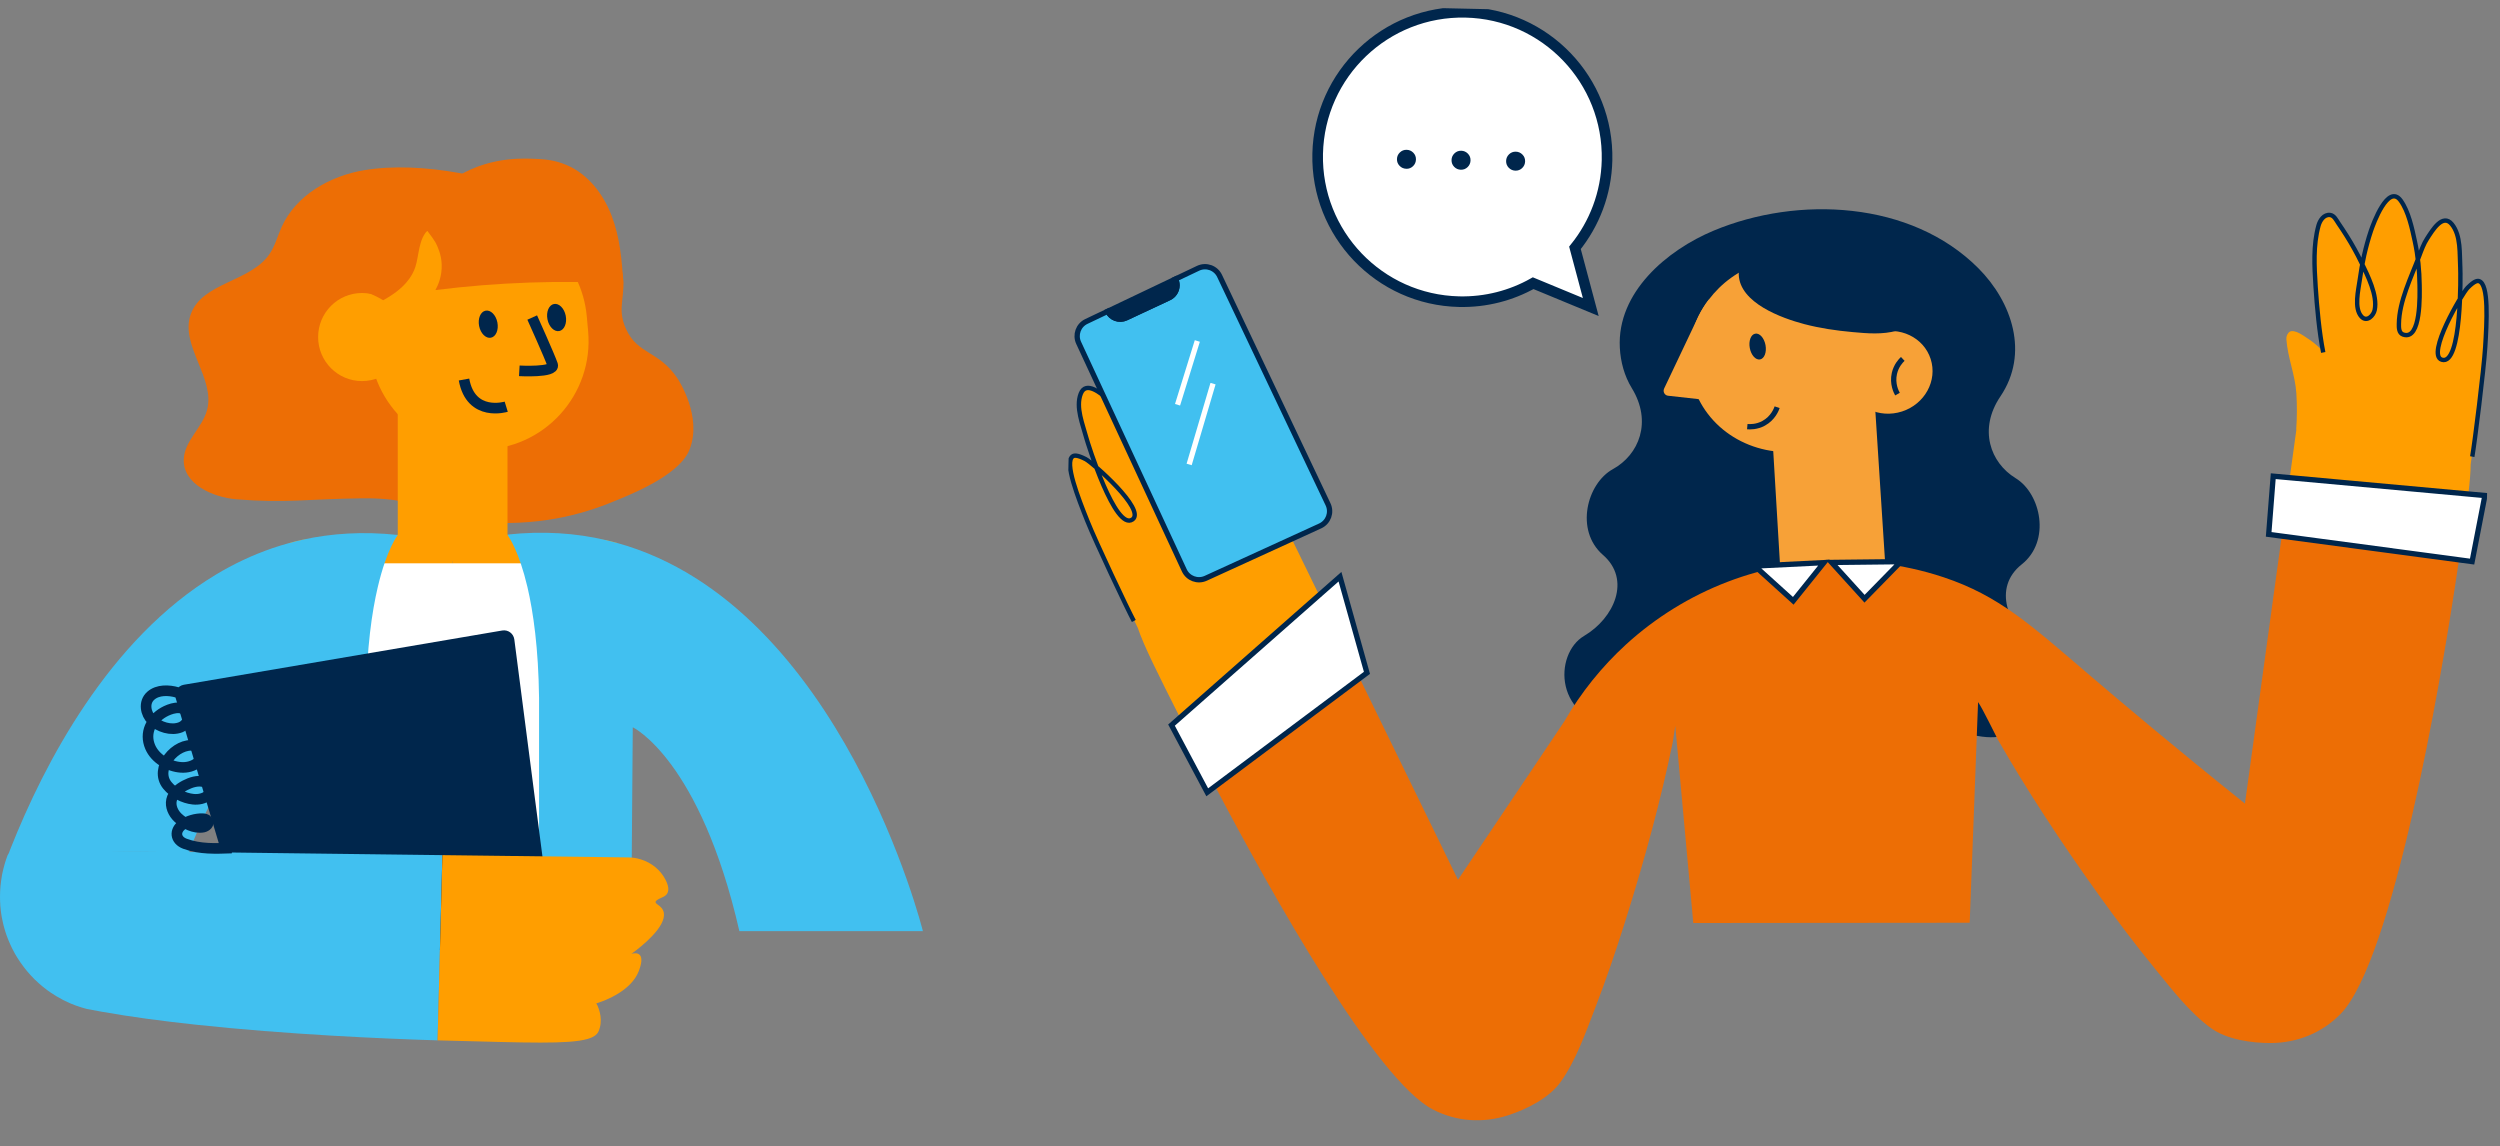 <svg xmlns="http://www.w3.org/2000/svg" width="471" height="216" viewBox="0 0 471 216" fill="none"><rect x="0" y="0" width="471" height="216" fill="#808080" stroke="none"/><path d="M116.32 102.308C114.866 103.359 108.373 107.844 99.371 110.605C95.144 111.899 90.355 112.815 85.28 112.815V100.906C85.28 100.906 89.62 100.734 95.607 100.785C101.124 100.827 108.023 101.056 114.224 101.772C114.93 101.936 115.628 102.115 116.32 102.308Z" fill="#FF9E00"></path><path d="M85.28 100.906V112.815C80.198 112.815 75.408 111.899 71.175 110.598C62.322 107.887 55.901 103.502 54.311 102.358C55.166 102.115 56.029 101.9 56.905 101.707C62.935 101.042 69.571 100.827 74.909 100.785C80.918 100.734 85.28 100.906 85.28 100.906Z" fill="#FF9E00"></path><path d="M112.058 106.127H61.745V164.433H112.058V106.127Z" fill="white"></path><path d="M74.909 100.784C68.445 100.09 62.451 100.469 56.906 101.706C56.029 101.899 55.166 102.114 54.311 102.357C50.362 103.444 46.649 104.975 43.164 106.842C42.309 107.299 41.475 107.771 40.655 108.272C20.463 120.417 8.268 144.034 2.038 159.748L1.967 159.941C1.946 159.998 1.924 160.056 1.903 160.113L1.839 160.277L35.644 160.563L35.694 160.399C39.978 148.819 44.746 142.718 47.882 139.693C49.985 137.668 51.353 137.018 51.353 137.018L51.538 160.671L68.972 160.885V131.467C69.093 122.091 70.056 115.339 71.175 110.597C72.878 103.337 74.952 100.791 74.952 100.791C74.938 100.791 74.924 100.791 74.909 100.784Z" fill="#41C0F0"></path><path d="M173.874 175.426H139.299C131.879 143.04 119.214 137.018 119.214 137.018L118.871 181.205H101.559V131.453C101.438 122.105 100.476 115.353 99.371 110.604C97.803 103.945 95.935 101.22 95.608 100.784C95.572 100.741 95.558 100.719 95.558 100.719C102.279 99.99 108.494 100.419 114.224 101.771C114.93 101.935 115.628 102.114 116.32 102.307C158.571 114.073 173.874 175.426 173.874 175.426Z" fill="#41C0F0"></path><path d="M68.638 32.057C62.187 33.137 55.794 36.749 53.078 42.721C52.301 44.438 51.831 46.312 50.769 47.871C47.177 53.149 38.018 53.206 35.922 59.25C33.877 65.137 40.641 71.266 39.002 77.281C38.096 80.614 34.732 83.096 34.618 86.551C34.468 91.164 39.985 93.689 44.568 94.068C53.877 94.833 57.747 94.011 68.167 93.882C81.937 93.71 81.474 98.774 95.843 98.538C106.563 98.367 113.49 95.441 118.637 93.203C127.952 89.147 129.492 85.8 129.948 84.598C132.286 78.454 127.931 71.738 127.631 71.288C124.11 66.016 120.176 66.86 117.945 61.99C116.035 57.827 118.159 55.56 117.19 51.118C115.764 44.616 109.649 40.397 103.754 37.786C93.805 33.387 79.45 30.247 68.63 32.064L68.638 32.057Z" fill="#ED6E05"></path><path d="M74.938 105.77H95.615V67.247H74.938V105.77Z" fill="#FF9E00"></path><path d="M89.998 84.705H90.497C102.485 84.705 111.894 74.37 110.803 62.39L110.554 59.636C109.599 49.093 100.789 41.025 90.248 41.025C79.699 41.025 70.897 49.093 69.942 59.636L69.692 62.39C68.609 74.37 78.01 84.705 89.998 84.705Z" fill="#FF9E00"></path><path d="M105.369 62.368C106.318 62.178 106.862 60.884 106.582 59.478C106.303 58.071 105.307 57.085 104.357 57.275C103.408 57.465 102.864 58.759 103.143 60.165C103.423 61.572 104.419 62.558 105.369 62.368Z" fill="#00264C"></path><path d="M92.491 63.624C93.441 63.434 93.984 62.14 93.705 60.733C93.426 59.327 92.43 58.341 91.48 58.531C90.53 58.721 89.987 60.015 90.266 61.421C90.545 62.828 91.541 63.814 92.491 63.624Z" fill="#00264C"></path><path d="M100.269 59.822C100.269 59.822 103.597 67.204 104.111 68.727C104.624 70.251 97.838 69.864 97.838 69.864" stroke="#00264C" stroke-width="2" stroke-miterlimit="10"></path><path d="M95.372 76.623C95.372 76.623 88.722 78.669 87.418 71.502" stroke="#00264C" stroke-width="2" stroke-miterlimit="10"></path><path d="M104.267 177.278C90.119 178.802 74.831 179.417 67.219 179.61C56.193 179.889 50.049 180.146 47.319 179.36L45.865 174.482L45.751 174.095L41.46 159.64L41.446 159.612L39.55 153.246L36.678 143.583L36.649 143.483L33.093 131.503C32.751 130.38 33.471 129.207 34.632 129.007L94.624 118.786C95.722 118.6 96.748 119.358 96.898 120.467L100.811 150.693L101.01 152.216L104.267 177.271V177.278Z" fill="#00264C"></path><path d="M68.958 160.928L51.489 160.713L41.924 160.592H41.104L35.58 160.52L2.117 160.105H1.989C1.989 160.105 1.989 160.105 1.989 160.113H1.903C1.817 160.32 1.739 160.527 1.661 160.728C1.575 160.885 1.49 161.035 1.411 161.185C1.411 161.193 1.404 161.193 1.404 161.2C1.283 161.522 1.169 161.851 1.062 162.18C1.005 162.351 0.955 162.523 0.905 162.695C0.898 162.709 0.891 162.723 0.891 162.738C0.87 162.802 0.855 162.859 0.841 162.924C0.805 163.031 0.777 163.145 0.748 163.253C0.706 163.41 0.67 163.56 0.634 163.71C0.584 163.911 0.535 164.111 0.492 164.318C0.456 164.468 0.421 164.626 0.392 164.783C0.378 164.862 0.363 164.933 0.349 165.005V165.033C0.335 165.112 0.321 165.184 0.314 165.262C0.278 165.477 0.242 165.691 0.214 165.906C0.171 166.206 0.135 166.514 0.107 166.814H0.1C0.071 167.165 0.043 167.508 0.029 167.859C0.021 167.902 0.021 167.952 0.021 167.995C0.007 168.302 0 168.603 0 168.91C0 169.454 0.021 169.997 0.057 170.534C0.057 170.562 0.057 170.584 0.057 170.612C0.064 170.734 0.078 170.848 0.093 170.97C0.107 171.177 0.128 171.385 0.157 171.592C0.185 171.814 0.214 172.043 0.249 172.265C0.271 172.429 0.299 172.601 0.328 172.765C0.356 172.915 0.385 173.058 0.421 173.209C0.47 173.445 0.52 173.674 0.57 173.902C0.599 174.038 0.627 174.174 0.663 174.31C0.713 174.503 0.763 174.689 0.82 174.882C0.855 175.04 0.905 175.197 0.955 175.347C0.955 175.376 0.969 175.397 0.976 175.426C0.984 175.44 0.984 175.455 0.991 175.469C1.055 175.683 1.126 175.891 1.197 176.098C1.262 176.27 1.326 176.442 1.39 176.613C1.454 176.799 1.525 176.971 1.597 177.15C1.725 177.457 1.853 177.765 1.996 178.065C2.081 178.265 2.174 178.459 2.274 178.652C2.366 178.838 2.466 179.024 2.566 179.21C2.651 179.374 2.744 179.539 2.83 179.703C2.879 179.775 2.915 179.846 2.958 179.918C3.065 180.104 3.172 180.282 3.286 180.461C3.471 180.754 3.656 181.041 3.856 181.327C4.048 181.613 4.255 181.892 4.462 182.163C4.661 182.442 4.875 182.707 5.103 182.972C5.324 183.236 5.552 183.494 5.787 183.744C6.237 184.245 6.714 184.717 7.213 185.16C7.241 185.189 7.27 185.218 7.298 185.239C7.541 185.454 7.783 185.668 8.033 185.868C8.261 186.054 8.496 186.24 8.731 186.412C8.795 186.462 8.859 186.512 8.924 186.562C9.123 186.712 9.33 186.855 9.537 186.991C10.242 187.478 10.983 187.921 11.746 188.315C11.917 188.408 12.088 188.5 12.266 188.586C12.544 188.715 12.822 188.844 13.107 188.973C13.243 189.03 13.378 189.087 13.521 189.144C13.784 189.251 14.048 189.359 14.312 189.452C14.64 189.573 14.975 189.688 15.31 189.788C15.645 189.895 15.987 189.995 16.329 190.081C16.343 190.081 16.35 190.088 16.365 190.088C17.263 190.267 18.189 190.439 19.137 190.603C24.582 191.576 30.641 192.377 36.877 193.049C53.798 194.873 71.98 195.689 82.436 196.003L83.341 161.107L68.951 160.928H68.958Z" fill="#41C0F0"></path><path d="M125.023 172.952C124.374 175.877 119.271 179.475 118.95 179.704C119.185 179.632 121.944 178.824 120.34 182.972C118.907 186.677 114.054 188.48 112.699 188.923C112.471 188.995 112.343 189.03 112.343 189.03C112.343 189.03 112.429 189.173 112.55 189.424C112.927 190.253 113.654 192.27 112.764 194.309C112.478 194.96 111.801 195.425 110.668 195.747C107.133 196.762 99.171 196.433 84.888 196.068C84.133 196.047 83.313 196.025 82.443 196.004L83.349 161.107L118.38 161.537C119.185 161.544 119.976 161.672 120.725 161.908C122.735 162.524 124.46 163.897 125.422 165.821C126.092 167.151 126.227 168.424 124.866 169.018C121.409 170.527 125.693 169.933 125.023 172.952Z" fill="#FF9E00"></path><path d="M33.421 130.46C31.831 129.987 29.721 129.902 28.396 131.089C27.006 132.333 27.419 134.458 28.638 135.681C29.95 136.99 32.259 137.712 34.026 137.018C35.145 136.582 35.937 135.252 35.181 134.136C34.226 132.734 32.002 133.521 30.833 134.186C28.453 135.552 27.163 138.091 28.303 140.745C29.251 142.948 31.76 144.407 34.091 144.571C35.252 144.657 36.471 144.349 37.341 143.584C37.904 143.084 38.324 142.304 38.096 141.582C37.911 140.995 37.341 140.594 36.735 140.48C33.114 139.793 28.937 144.786 31.532 147.969C32.686 149.385 34.582 150.386 36.393 150.572C37.391 150.679 38.46 150.472 39.229 149.821C39.514 149.585 39.757 149.278 39.821 148.92C39.956 148.133 39.172 147.475 38.403 147.282C37.212 146.989 35.958 147.389 34.867 147.954C33.72 148.555 32.594 149.456 32.316 150.729C32.052 151.931 32.629 153.197 33.52 154.041C34.711 155.164 36.635 156.165 38.31 155.829C38.837 155.722 39.55 155.178 39.08 154.585C38.866 154.313 38.474 154.248 38.132 154.241C36.892 154.213 35.459 154.627 34.44 155.321C32.786 156.451 33.014 158.282 34.846 158.962C37.697 160.02 40.669 159.877 43.656 159.77" stroke="#00264C" stroke-width="2" stroke-miterlimit="10"></path><path d="M68.202 71.795C72.769 71.795 76.47 68.08 76.47 63.498C76.47 58.916 72.769 55.201 68.202 55.201C63.636 55.201 59.935 58.916 59.935 63.498C59.935 68.08 63.636 71.795 68.202 71.795Z" fill="#FF9E00"></path><path d="M100.048 29.896C102.343 29.967 104.353 30.067 106.776 31.105C110.775 32.807 113.647 36.533 115.215 40.596C116.783 44.658 117.189 49.064 117.425 53.42C105.622 52.762 93.761 53.177 82.03 54.65C82.493 53.813 83.306 52.068 83.213 49.801C83.142 47.956 82.5 46.604 82.144 45.86C82.144 45.86 81.552 44.637 78.651 41.197C80.476 37.942 82.621 35.911 84.047 34.759C90.326 29.71 97.525 29.817 100.048 29.896Z" fill="#ED6E05"></path><path d="M72.194 56.561C69.885 55.202 67.319 54.273 64.674 53.843C66.592 50.253 68.616 46.541 71.873 44.109C74.446 42.192 77.696 41.205 80.896 41.384C81.552 41.42 81.716 41.613 81.766 41.734C81.951 42.192 81.039 42.943 80.754 43.201C78.829 44.939 78.979 48.021 78.266 50.253C77.703 52.027 76.242 54.366 72.187 56.561H72.194Z" fill="#ED6E05"></path><g clip-path="url(#clip0_1598_12498)"><path d="M383.769 121.731C378.219 118.101 375.355 110.718 380.893 106.326C386.43 101.933 384.517 93.001 379.749 90.092C374.981 87.183 372.691 80.88 376.879 74.681C382.327 66.616 379.115 56.946 372.711 50.523C360.038 37.818 338.737 36.831 322.862 43.45C314.063 47.115 304.617 55.076 305.175 65.513C305.315 68.167 306.033 70.841 307.428 73.116C311.334 79.497 308.764 85.691 303.87 88.384C298.977 91.076 296.665 99.913 302 104.55C307.335 109.186 304.15 116.434 298.436 119.81C292.728 123.187 292.532 135.885 305.665 137.309C313.269 138.134 328.654 130.265 341.076 122.247C353.126 130.813 368.144 139.364 375.777 138.881C388.96 138.048 389.334 125.353 383.783 121.724L383.769 121.731Z" fill="#00264C"></path><path d="M358.347 77.52C362.643 76.126 365.055 71.696 363.734 67.624C362.412 63.552 357.859 61.381 353.563 62.775C349.267 64.169 346.856 68.6 348.177 72.671C349.498 76.743 354.051 78.914 358.347 77.52Z" fill="#F7A137"></path><path d="M319.037 72.792C319.308 73.631 319.641 74.43 320.03 75.197C324.009 83.183 333.725 87.167 342.942 84.179C353.027 80.908 358.693 70.487 355.588 60.936C352.484 51.365 341.782 46.257 331.698 49.529C327.64 50.849 324.294 53.321 321.952 56.429C321.186 57.424 320.535 58.491 319.987 59.594C318.058 63.64 317.582 68.318 319.037 72.792Z" fill="#F7A137"></path><path d="M313.519 73.218C313.245 73.804 313.622 74.481 314.26 74.557L320.023 75.196L322.667 75.496L321.945 56.428C321.179 57.423 320.528 58.49 319.98 59.593L313.512 73.218L313.519 73.218Z" fill="#F7A137"></path><path d="M355.177 106.286L353.266 76.692L333.997 83.627L335.388 106.951L355.177 106.286Z" fill="#F7A137"></path><path d="M331.593 67.719C332.412 67.566 332.872 66.355 332.622 65.013C332.372 63.672 331.505 62.708 330.687 62.86C329.869 63.013 329.408 64.224 329.658 65.566C329.908 66.908 330.775 67.871 331.593 67.719Z" fill="#00264C"></path><path d="M358.482 67.617C358.109 67.966 357.241 68.883 356.905 70.349C356.455 72.308 357.267 73.869 357.486 74.252" stroke="#00264C" stroke-miterlimit="10"></path><path d="M329.188 80.379C329.697 80.425 330.956 80.467 332.28 79.746C334.044 78.78 334.673 77.135 334.813 76.718" stroke="#00264C" stroke-miterlimit="10"></path><path d="M329.919 46.857C329.073 47.775 327.52 49.468 327.58 51.707C327.735 57.081 335.692 59.945 339.915 61.059C342.892 61.841 345.96 62.289 349.025 62.564C351.814 62.819 354.652 63.069 357.396 62.297C359.426 61.73 361.387 60.562 362.786 58.983C363.881 57.74 364.633 56.153 364.684 54.502C364.908 47.243 355.459 43.065 349.557 42.217C343.373 41.334 334.422 41.946 329.906 46.85L329.919 46.857Z" fill="#00264C"></path><path d="M429.876 101.008L422.949 151.404C409.868 140.92 399.867 132.489 393.429 126.988C382.498 117.64 376.595 112.234 366.18 108.757C357.979 106.019 350.715 105.718 348.375 105.666C332.223 105.304 317.416 111.327 306.352 121.413C301.776 125.6 297.845 130.476 294.729 135.894C294.729 135.894 283.837 152.153 274.684 165.753L256.167 127.786L228.934 148.154C239.638 168.527 259.242 203.434 269.92 209.009C274.351 211.326 279.397 211.652 284.134 210.12C287.553 209.012 291.801 206.904 293.954 203.93C296.881 199.885 298.692 194.659 300.483 190.031C302.565 184.659 304.416 179.199 306.15 173.709C307.966 167.959 309.673 162.166 311.229 156.327C312.687 150.859 314.009 145.346 315.152 139.808C315.207 139.527 315.394 138.223 315.62 136.741L317.389 156.101L319.015 173.894L371.089 173.843L371.841 154.113L372.668 132.271C373.47 133.377 376.089 138.792 376.413 139.371C379.183 144.205 382.106 148.952 385.147 153.627C388.482 158.762 391.956 163.811 395.528 168.773C398.893 173.455 402.356 178.063 406.009 182.517C409.152 186.353 412.503 190.759 416.547 193.694C419.515 195.847 424.209 196.523 427.804 196.507C432.782 196.488 437.479 194.604 440.967 191.026C450.869 180.865 459.851 128.202 462.569 110.168C462.819 108.515 463.054 106.957 463.273 105.475L429.876 101.008Z" fill="#ED6E05"></path><path d="M296.722 46.692C300.377 42.168 302.626 36.449 302.766 30.186C303.103 15.136 291.176 2.654 276.119 2.316C261.061 1.979 248.586 13.906 248.249 28.964C247.911 44.021 259.839 56.496 274.896 56.834C279.961 56.947 284.727 55.67 288.848 53.353L299.701 57.844L296.722 46.692Z" fill="white" stroke="#00264C" stroke-width="2" stroke-miterlimit="10"></path><path d="M468.662 61.996C468.442 63.788 468.264 65.595 468.059 67.394C468.058 67.422 468.05 67.449 468.05 67.477C467.945 68.48 467.826 69.475 467.687 70.471C467.024 75.145 466.998 75.991 466.534 79.513C466.507 79.781 466.405 80.639 466.231 81.95C466.024 83.522 465.745 85.533 465.474 87.483C465.469 88.935 465.31 90.784 465.045 93.071C464.663 96.284 464.049 100.367 463.273 105.473L429.877 101.006L431.39 89.996L432.64 80.928L432.606 80.927C432.761 78.631 432.784 76.346 432.629 74.056C432.404 70.595 431.008 67.424 430.756 63.941C430.752 63.824 430.732 63.473 430.892 63.105C431.022 62.825 431.206 62.602 431.339 62.522C432.267 61.951 434 63.264 434.706 63.727C435.595 64.291 436.42 64.957 437.168 65.717C437.187 65.449 437.187 65.174 437.192 64.926C437.203 64.43 437.212 64.052 437.208 63.604C437.209 63.563 437.21 63.522 437.204 63.48C437.204 63.48 437.204 63.473 437.204 63.466C437.16 62.054 436.713 57.727 436.551 55.782C436.32 53.167 436.306 51.349 436.286 48.243C436.286 48.243 436.283 47.465 436.352 46.207C436.505 43.367 436.823 42.692 436.946 42.454C437.133 42.107 437.889 40.616 438.95 40.592C439.184 40.59 439.43 40.657 439.788 40.982C439.795 40.989 439.801 40.996 439.815 41.003C440.26 41.419 440.868 42.232 441.804 43.788C442.202 44.458 442.68 45.288 443.195 46.271C443.208 46.285 443.214 46.306 443.221 46.319C443.538 46.919 443.861 47.58 444.196 48.29C444.379 48.728 444.591 49.09 444.78 49.253C444.862 49.31 444.937 49.339 444.999 49.327C445.075 49.315 445.138 49.24 445.189 49.131C445.269 48.968 445.329 48.715 445.35 48.391C445.362 48.171 445.367 47.937 445.352 47.682C445.529 47.17 445.713 46.658 445.896 46.145C446.529 44.349 447.168 42.552 447.801 40.749C447.882 40.523 447.955 40.298 448.036 40.072C448.193 39.842 448.35 39.611 448.506 39.374C448.727 39.034 448.955 38.695 449.183 38.356C449.198 38.322 449.219 38.281 449.248 38.234C449.391 37.975 449.698 37.528 450.262 37.244C450.268 37.244 450.275 37.245 450.282 37.245C450.595 37.1 450.907 37.031 451.155 37.016C451.245 37.011 451.32 37.013 451.389 37.022C452.309 37.125 452.995 38.483 453.652 40.508C453.665 40.543 453.678 40.578 453.691 40.619C453.736 40.758 453.781 40.897 453.826 41.042C454.32 42.63 454.909 44.922 455.285 47.816C455.335 48.058 455.377 48.3 455.42 48.535C455.453 48.597 455.479 48.667 455.505 48.729C455.525 48.764 455.538 48.799 455.551 48.834C455.584 48.903 455.617 48.966 455.643 49.035C456.052 47.695 456.483 46.562 456.854 45.675C456.942 45.457 457.029 45.259 457.109 45.075C457.675 43.786 458.004 43.25 458.538 42.752C458.749 42.557 459.277 42.059 459.944 41.792C460.305 41.635 460.706 41.554 461.117 41.639C461.138 41.64 461.159 41.64 461.179 41.648C462.152 41.869 462.666 42.9 462.942 43.484C463.376 44.382 463.361 45.057 463.376 46.868C463.38 46.957 463.385 47.054 463.383 47.157C463.398 48.645 463.461 50.126 463.483 51.614C463.489 52.234 463.506 53.04 463.526 53.997C463.536 54.459 463.545 54.955 463.561 55.485C463.713 55.482 463.857 55.478 464.002 55.475C464.05 55.476 464.092 55.47 464.133 55.471C464.436 54.844 464.784 54.377 465.095 54.032L465.116 54.012C465.243 53.877 465.355 53.763 465.461 53.669C465.96 53.205 466.473 52.728 466.994 52.843C467.481 52.943 467.777 53.528 467.99 54.201C468.763 56.545 468.721 60.283 468.661 62.003L468.662 61.996Z" fill="#FF9E00"></path><path d="M465.775 86.03C466.232 83.451 467.953 69.65 468.214 65.388C468.496 60.781 468.942 53.499 467.033 52.961C466.745 52.879 466.208 52.894 464.898 54.214C463.827 55.292 457.041 66.824 460.036 67.772C463.837 68.98 463.576 51.417 463.515 50.479C463.36 47.88 463.679 44.389 461.93 42.243C460.201 40.125 458.268 43.414 457.285 44.914C456.614 45.938 456.203 47.106 455.771 48.246C454.285 52.186 452 56.755 451.952 61.036C451.942 61.766 451.941 62.743 452.754 63.03C456.17 64.229 455.866 55.354 455.849 53.688C455.82 50.981 455.545 48.166 454.959 45.474C454.435 43.053 453.777 39.843 452.294 37.792C449.923 34.517 447.15 42.118 446.678 43.512C445.675 46.512 444.999 49.609 444.578 52.739C444.322 54.62 443.439 58.078 444.912 59.66C445.934 60.757 447.182 59.435 447.391 58.4C447.963 55.631 446.07 51.933 444.912 49.504C444.084 47.771 443.15 46.098 442.133 44.471C441.628 43.654 441.095 42.857 440.555 42.067C440.162 41.493 439.769 40.603 439 40.503C437.833 40.353 437.077 41.527 436.807 42.499C435.78 46.235 436.022 50.172 436.26 53.992C436.505 57.826 436.948 62.628 437.696 66.404" stroke="#00264C" stroke-width="0.83" stroke-miterlimit="10"></path><path d="M264.95 31.796C264.455 31.785 264.032 31.603 263.689 31.251C263.346 30.899 263.176 30.468 263.187 29.973C263.198 29.484 263.38 29.061 263.732 28.725C264.084 28.382 264.514 28.212 265.01 28.224C265.499 28.235 265.921 28.416 266.265 28.768C266.608 29.12 266.777 29.544 266.766 30.039C266.755 30.535 266.574 30.958 266.222 31.301C265.863 31.644 265.446 31.814 264.95 31.802L264.95 31.796Z" fill="#00264C"></path><path d="M275.233 31.978C274.738 31.967 274.315 31.786 273.971 31.434C273.628 31.082 273.459 30.651 273.47 30.155C273.481 29.667 273.663 29.244 274.015 28.901C274.366 28.558 274.797 28.388 275.293 28.399C275.781 28.41 276.204 28.592 276.547 28.944C276.891 29.296 277.06 29.72 277.049 30.215C277.038 30.711 276.856 31.133 276.504 31.477C276.145 31.82 275.729 31.989 275.233 31.978Z" fill="#00264C"></path><path d="M285.515 32.154C285.02 32.143 284.597 31.961 284.254 31.609C283.91 31.258 283.741 30.827 283.752 30.331C283.763 29.843 283.945 29.42 284.297 29.077C284.649 28.733 285.079 28.564 285.575 28.575C286.063 28.586 286.486 28.768 286.83 29.12C287.173 29.472 287.342 29.895 287.331 30.391C287.32 30.886 287.138 31.309 286.786 31.652C286.428 31.996 286.011 32.165 285.515 32.154Z" fill="#00264C"></path><path d="M256.168 127.785L228.934 148.153C227.039 144.537 225.423 141.375 224.184 138.917C223.532 137.615 222.905 136.375 222.312 135.198C218.185 127.022 215.489 121.667 214.354 118.275C213.484 116.506 212.596 114.683 211.905 113.249C211.333 112.059 210.965 111.272 210.86 111.029C209.321 107.827 209.029 107.036 206.948 102.803C206.52 101.926 206.106 101.042 205.706 100.152C205.68 100.096 205.653 100.047 205.634 99.992C204.872 98.343 204.145 96.681 203.376 95.053C202.786 93.435 201.578 89.897 201.578 87.425C201.573 86.722 201.67 86.07 202.103 85.825C202.563 85.56 203.204 85.85 203.817 86.132C203.974 86.205 204.158 86.291 204.355 86.413C204.742 86.635 205.189 86.969 205.64 87.433C205.682 87.42 205.723 87.408 205.765 87.395C205.903 87.356 206.049 87.312 206.188 87.273C206.047 86.788 205.906 86.331 205.778 85.908C205.778 85.894 205.771 85.88 205.765 85.866C205.483 84.937 205.245 84.161 205.059 83.564C204.616 82.15 204.207 80.722 203.764 79.301C203.745 79.232 203.719 79.162 203.699 79.1C203.127 77.311 202.907 76.679 203.033 75.67C203.116 75.031 203.286 73.892 204.137 73.381C204.158 73.368 204.172 73.361 204.193 73.355C204.556 73.15 204.956 73.097 205.341 73.126C206.063 73.17 206.731 73.481 206.99 73.603C207.658 73.908 208.137 74.318 209.071 75.365C209.199 75.512 209.34 75.667 209.487 75.835C210.118 76.572 210.889 77.519 211.703 78.674C211.711 78.598 211.713 78.522 211.728 78.447C211.722 78.412 211.73 78.385 211.731 78.35C211.732 78.275 211.741 78.199 211.749 78.124C211.713 77.889 211.678 77.64 211.656 77.399C211.107 74.536 210.96 72.171 210.929 70.511C210.925 70.38 210.921 70.249 210.924 70.118L210.924 70.105C210.905 67.894 211.119 66.322 211.989 65.928C212.037 65.909 212.1 65.89 212.162 65.87C212.162 65.87 212.176 65.864 212.183 65.864C212.425 65.794 212.764 65.753 213.121 65.796L213.134 65.796C213.738 65.885 214.158 66.204 214.381 66.402C214.435 66.445 214.475 66.487 214.502 66.515C214.82 66.763 215.138 67.011 215.456 67.259C215.456 67.259 215.463 67.26 215.47 67.273C215.693 67.444 215.91 67.621 216.133 67.791C216.273 67.973 216.414 68.155 216.554 68.337C217.725 69.865 218.896 71.385 220.067 72.905C220.401 73.333 220.729 73.76 221.057 74.188C221.133 74.465 221.218 74.707 221.309 74.916C221.414 75.166 221.526 75.362 221.641 75.481C221.728 75.587 221.816 75.644 221.899 75.632C221.975 75.626 222.038 75.566 222.095 75.471C222.217 75.26 222.309 74.856 222.34 74.402C222.433 73.64 222.538 72.926 222.642 72.268C222.643 72.254 222.643 72.24 222.65 72.227C222.841 71.109 223.034 70.149 223.21 69.375C223.614 67.621 223.932 66.658 224.226 66.127C224.233 66.107 224.241 66.093 224.255 66.073C224.491 65.665 224.701 65.518 224.923 65.454C225.942 65.147 227.127 66.323 227.403 66.591C227.599 66.781 228.11 67.323 229.145 69.976C229.601 71.15 229.846 71.885 229.846 71.885C230.792 74.847 231.345 76.58 231.942 79.134C232.401 81.066 233.356 85.445 233.734 86.707C233.741 86.728 233.747 86.749 233.754 86.769C233.889 87.199 234.018 87.553 234.18 88.018C234.271 88.254 234.348 88.518 234.452 88.768C234.928 87.808 235.506 86.919 236.171 86.107C236.696 85.444 237.934 83.661 239.002 83.919C239.146 83.95 239.39 84.1 239.599 84.332C239.874 84.627 239.963 84.974 239.988 85.085C240.842 88.464 240.503 91.912 241.364 95.278C241.927 97.501 242.663 99.665 243.524 101.792L243.496 101.805L248.519 112.108L256.161 127.784L256.168 127.785Z" fill="#FF9E00"></path><path d="M213.611 116.992C212.375 114.678 206.433 102.103 204.855 98.143C203.148 93.857 200.456 87.076 202.106 85.97C202.357 85.804 202.87 85.65 204.525 86.493C205.879 87.184 215.919 96.023 213.372 97.859C210.132 100.189 204.91 83.424 204.669 82.51C204.01 79.989 202.615 76.776 203.609 74.189C204.589 71.636 207.459 74.158 208.859 75.278C209.813 76.043 210.576 77.024 211.339 77.97C213.985 81.252 217.574 84.878 218.956 88.937C219.189 89.624 219.498 90.553 218.812 91.082C215.939 93.29 213.459 84.758 212.958 83.171C212.141 80.591 211.528 77.83 211.239 75.09C210.984 72.626 210.61 69.368 211.38 66.962C212.609 63.113 217.617 69.47 218.499 70.647C220.391 73.181 221.996 75.916 223.371 78.763C224.2 80.469 226.122 83.48 225.211 85.442C224.581 86.798 222.99 85.936 222.459 85.022C221.055 82.567 221.697 78.471 222.039 75.8C222.282 73.899 222.655 72.013 223.109 70.151C223.337 69.22 223.592 68.296 223.86 67.372C224.054 66.702 224.152 65.74 224.855 65.405C225.919 64.899 227.001 65.777 227.561 66.615C229.699 69.844 230.701 73.66 231.664 77.366C232.627 81.085 233.706 85.784 234.165 89.602" stroke="#00264C" stroke-width="0.83" stroke-miterlimit="10"></path><path d="M248.721 99.086L227.156 108.951C225.632 109.646 223.836 108.979 223.127 107.463L203.219 64.596C202.516 63.079 203.162 61.283 204.666 60.566L208.702 58.646C209.314 59.941 210.85 60.498 212.151 59.894L220.251 56.103C221.176 55.669 221.727 54.766 221.748 53.809C221.757 53.424 221.676 53.03 221.505 52.654C221.492 52.626 221.479 52.599 221.459 52.571L225.718 50.545C227.236 49.822 229.052 50.469 229.769 51.986L250.203 95.015C250.933 96.546 250.266 98.377 248.721 99.086Z" fill="#41C0F0" stroke="#00264C" stroke-miterlimit="10"></path><path d="M225.576 64.238L221.85 76.258" stroke="white" stroke-miterlimit="10"></path><path d="M228.535 72.277L224.035 87.502" stroke="white" stroke-miterlimit="10"></path><path d="M221.748 53.811C221.726 54.767 221.176 55.671 220.251 56.105L212.151 59.896C210.85 60.5 209.313 59.942 208.702 58.648L221.459 52.572C221.459 52.572 221.492 52.628 221.505 52.656C221.676 53.031 221.757 53.425 221.748 53.811Z" fill="#00264C" stroke="#00264C" stroke-miterlimit="10"></path><path d="M343.63 105.999L337.85 113.195L330.603 106.643L343.63 105.999Z" fill="white" stroke="#00264C" stroke-miterlimit="10"></path><path d="M345.077 105.964L351.279 112.802L358.114 105.816L345.077 105.964Z" fill="white" stroke="#00264C" stroke-miterlimit="10"></path><path d="M468.158 93.355L465.744 105.804L463.273 105.473L429.876 101.006L427.419 100.676L428.278 89.713L431.39 89.996L465.045 93.071L468.158 93.355Z" fill="white" stroke="#00264C" stroke-miterlimit="10"></path><path d="M257.533 126.762L256.168 127.785L228.934 148.154L227.443 149.27L220.71 136.609L222.312 135.199L248.525 112.108L252.452 108.651L257.533 126.762Z" fill="white" stroke="#00264C" stroke-miterlimit="10"></path></g><defs><clipPath id="clip0_1598_12498"><rect width="267.321" height="209.327" fill="white" transform="translate(203.263) rotate(1.285)"></rect></clipPath></defs></svg>